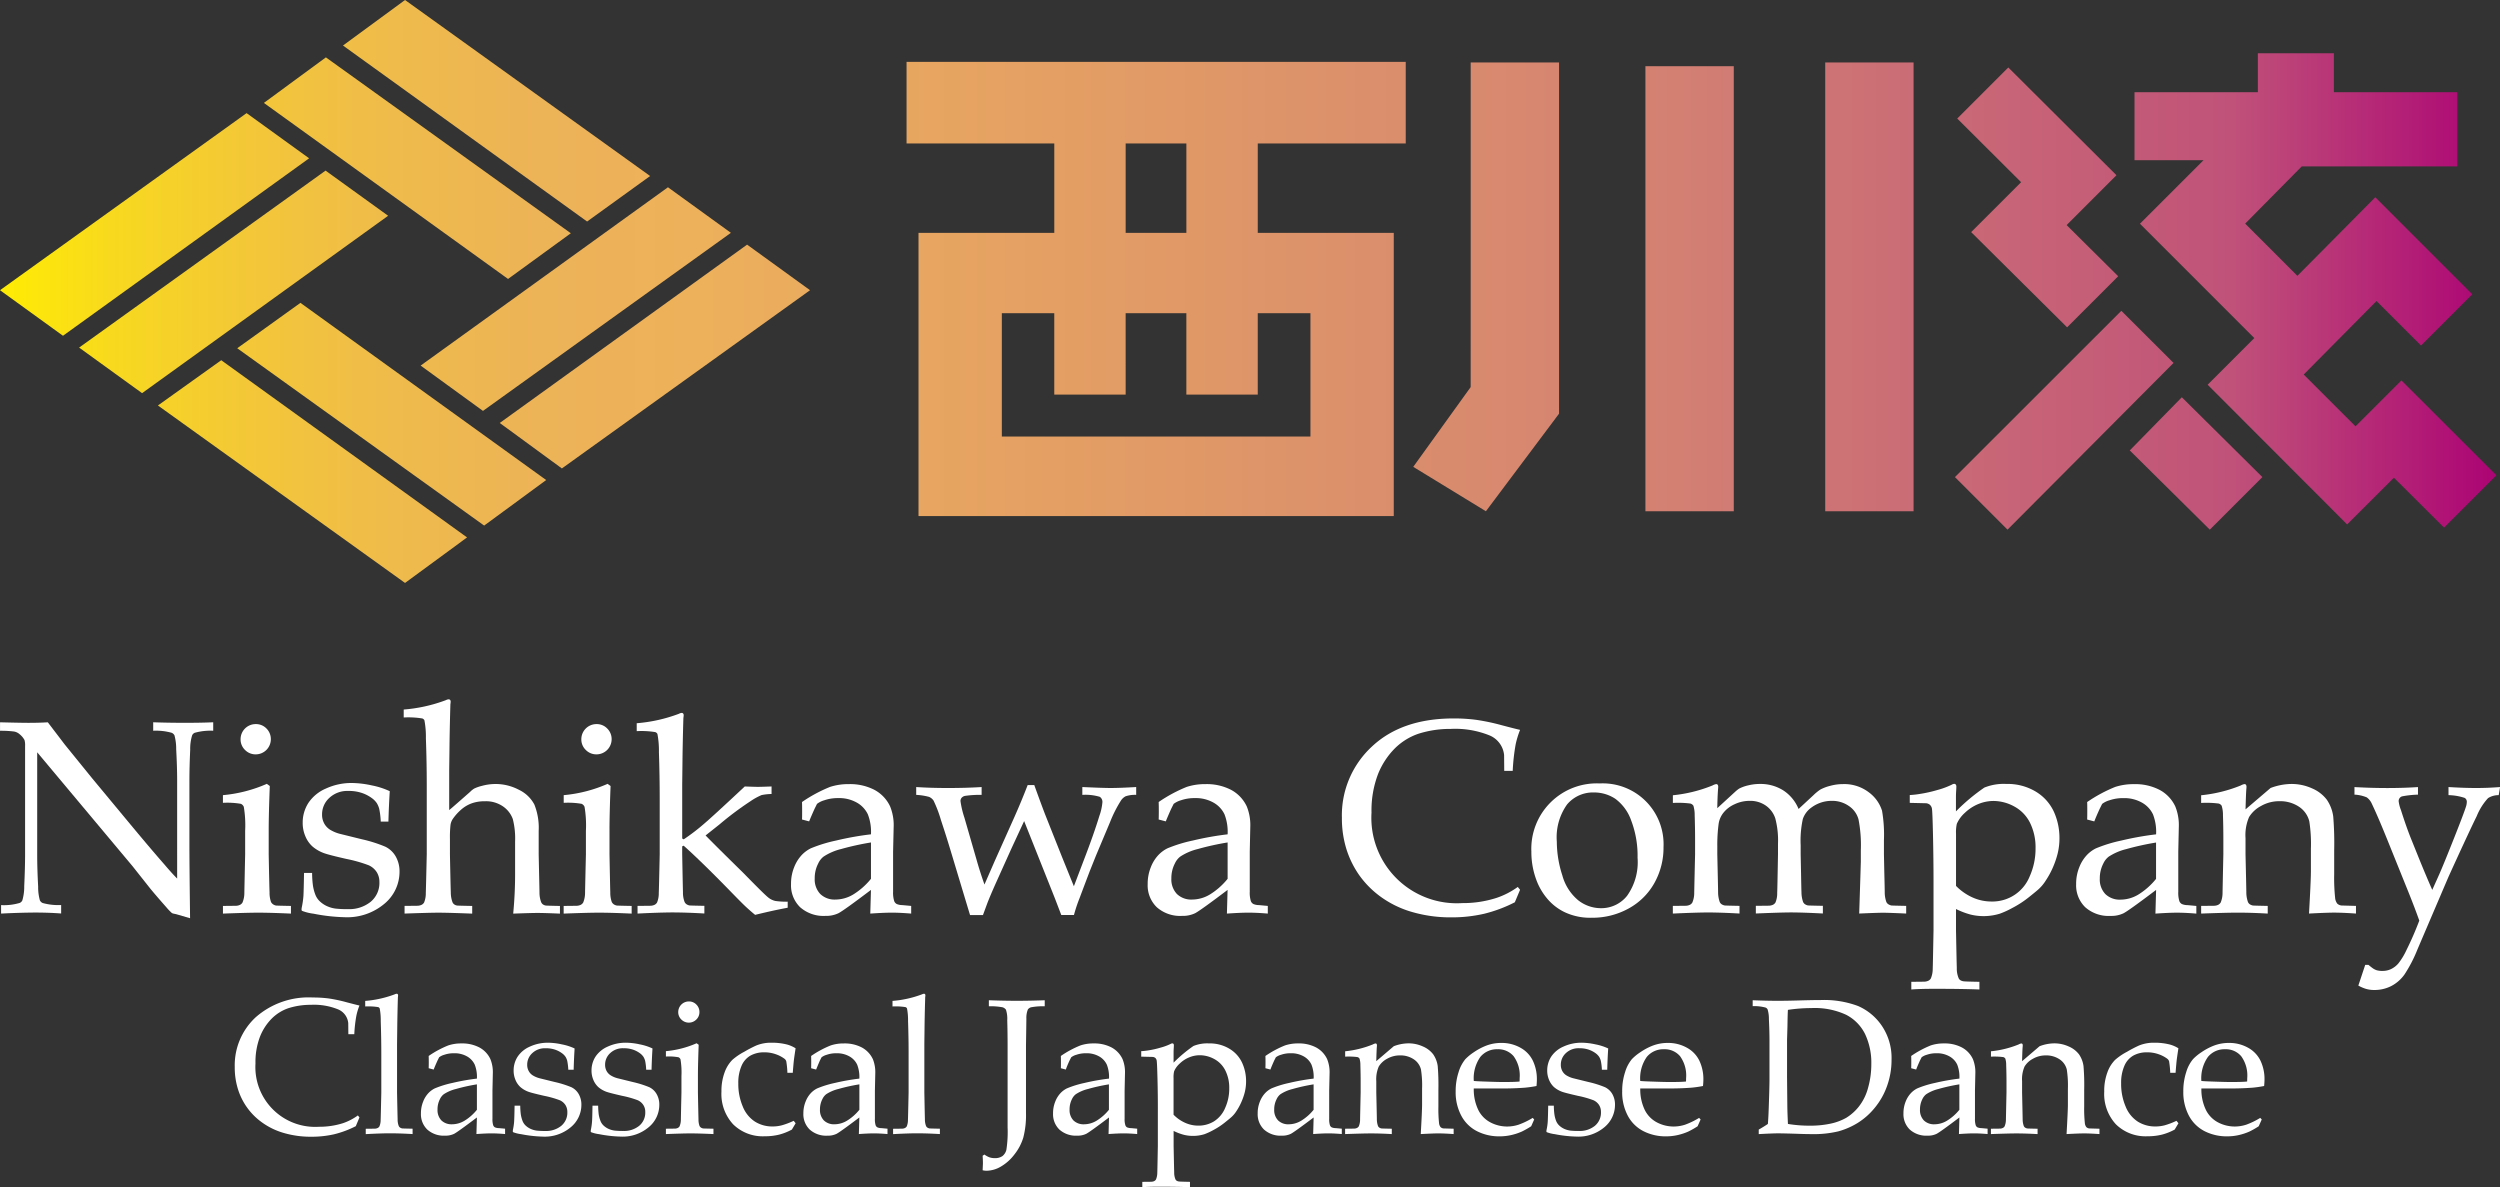 <svg xmlns="http://www.w3.org/2000/svg" xmlns:xlink="http://www.w3.org/1999/xlink" width="290.421" height="137.917" viewBox="0 0 290.421 137.917">
  <rect x="0" y="0" width="290.421" height="137.917" fill="#333333" stroke="none"/>
  <defs>
    <linearGradient id="linear-gradient" y1="0.5" x2="1" y2="0.5" gradientUnits="objectBoundingBox">
      <stop offset="0" stop-color="#fe0"/>
      <stop offset="0.049" stop-color="#f8d91e"/>
      <stop offset="0.104" stop-color="#f3c738"/>
      <stop offset="0.161" stop-color="#efbb4b"/>
      <stop offset="0.218" stop-color="#edb357"/>
      <stop offset="0.28" stop-color="#edb15b"/>
      <stop offset="0.67" stop-color="#d38073"/>
      <stop offset="0.89" stop-color="#c05279"/>
      <stop offset="1" stop-color="#ab0074"/>
    </linearGradient>
  </defs>
  <g id="logo_gradation" transform="translate(-270 -292)">
    <path id="logo_gradation-2" data-name="logo_gradation" d="M316.9,109.858l-6.079,6.079-5.825-5.8-5.433,5.432-16.206-16.23,5.421-5.421L275.494,80.635l7.387-7.382h-8.02v-7.9h14.328v-4.52h8.83v4.52h14.335v8.624H294.288l-6.572,6.646,6.066,6.067,9.051-9.13L314.1,88.832l-5.953,5.953-5.171-5.17-8.459,8.538,6.018,6.018,5.336-5.336ZM274.31,106.97l9.3,9.206,6.106-6.107-9.358-9.275ZM132.212,61.83H190.2v9.484h-17.19v10.38h15.8v32.9H133.6v-32.9h15.773V71.313H132.212Zm25.452,19.863h7.053V71.313h-7.053Zm0,18.791h-8.293V91.031h-6.092V105.36h35.85V91.031h-6.12v9.453h-8.293V91.031h-7.053Zm81.266,13.551h10.264V61.9H238.93Zm-20.887,0h10.264v-51.7H218.043Zm-20.3-14.423-6.67,9.265,8.44,5.159L208.01,102.7V61.9H197.746Zm75.589-8.862L254,110.069l6.107,6.107,19.29-19.37Zm-17.447-9.141L267.031,92.67l5.933-5.934-5.988-5.944L272.763,75,260.2,62.483l-5.933,5.933,7.42,7.395ZM45.244,101.749,73.95,122.365l7.206-5.289L52.6,96.491ZM54.458,95.1l28.683,20.6,7.207-5.289L61.8,89.827Zm59.228-12.036L84.953,103.78l7.219,5.283L121,88.358ZM83.005,102.379l28.8-20.686L104.494,76.4,75.763,97.114Zm19.417-27.287L73.95,54.645l-7.207,5.289L95.1,80.379Zm-9.211,6.65L64.758,61.31,57.552,66.6l28.366,20.45ZM55.545,67.785,26.9,88.358l7.316,5.293L62.809,73.036Zm9.173,6.679L36.09,95.023l7.315,5.293L71.987,79.71Z" transform="translate(243.102 237.355)" fill="url(#linear-gradient)"/>
    <g id="グループ_1611" data-name="グループ 1611" transform="translate(1.21)">
      <path id="パス_865" data-name="パス 865" d="M1130.27,1466.795v-.984a6.4,6.4,0,0,0,2.156-.251.578.578,0,0,0,.313-.3,5.6,5.6,0,0,0,.22-1.642q.094-2.063.1-3.566v-12.742a2.141,2.141,0,0,0-.067-.671,2.184,2.184,0,0,0-.562-.673,1.324,1.324,0,0,0-.648-.319,11.981,11.981,0,0,0-1.634-.088v-.984c1.741.045,2.836.062,3.284.062.761,0,1.515-.017,2.266-.062q1.328,1.736,1.955,2.564l3.235,3.988,4.721,5.69q2.267,2.723,3.643,4.284c.584.689,1.076,1.23,1.471,1.627V1451.3q0-1.529-.111-3.6a5.992,5.992,0,0,0-.2-1.609.656.656,0,0,0-.329-.3,6.8,6.8,0,0,0-2.142-.236v-.984c1.229.045,2.474.062,3.737.062,1.188,0,2.266-.017,3.235-.062v.984a6.8,6.8,0,0,0-2.142.236.566.566,0,0,0-.311.313,5.318,5.318,0,0,0-.22,1.64q-.093,2.066-.093,3.55v7.519q0,2.285.078,8.522l-1.611-.469-.373-.08a.5.5,0,0,1-.173-.093,6.7,6.7,0,0,1-.594-.625c-.865-.979-1.5-1.721-1.906-2.219l-2.019-2.55-11.084-13.242v11.991q0,1.532.111,3.614a5.705,5.705,0,0,0,.2,1.593.65.65,0,0,0,.327.313,6.787,6.787,0,0,0,2.144.233v.984q-1.377-.108-3.033-.109Q1132.395,1466.686,1130.27,1466.795Z" transform="translate(-861.354 -1068.666)" fill="#fff"/>
      <path id="パス_866" data-name="パス 866" d="M1147.273,1444.684a1.686,1.686,0,0,1,1.243.514,1.731,1.731,0,0,1,.506,1.253,1.76,1.76,0,0,1-1.749,1.75,1.711,1.711,0,0,1-1.252-.515,1.687,1.687,0,0,1-.514-1.235,1.754,1.754,0,0,1,1.766-1.767Zm-3.817,9.147v-.893a16.274,16.274,0,0,0,5.1-1.313l.344.251q-.126,3.329-.127,5.1v2.846q.079,4.062.1,4.393a3.229,3.229,0,0,0,.171,1.14.82.82,0,0,0,.206.243.952.952,0,0,0,.374.165c.062.008.64.026,1.735.045v.891q-2.378-.108-3.8-.109-1.249,0-4.1.109v-.891l1.486-.016a1.149,1.149,0,0,0,.506-.117.7.7,0,0,0,.276-.259,2.863,2.863,0,0,0,.218-1.109q0-.2.093-4.486v-2.753a12.939,12.939,0,0,0-.156-2.766.65.65,0,0,0-.336-.354A9.146,9.146,0,0,0,1143.457,1453.831Z" transform="translate(-848.769 -1068.567)" fill="#fff"/>
      <path id="パス_867" data-name="パス 867" d="M1148.445,1458.646h.938a11.588,11.588,0,0,0,.093,1.438,5.008,5.008,0,0,0,.267,1.043,2.113,2.113,0,0,0,.58.859,2.986,2.986,0,0,0,.85.545,3.49,3.49,0,0,0,.94.259,11.929,11.929,0,0,0,1.445.062,3.975,3.975,0,0,0,2.616-.842,2.847,2.847,0,0,0,1.027-2.317,2.106,2.106,0,0,0-.321-1.154,2.163,2.163,0,0,0-.924-.784,16.235,16.235,0,0,0-2.587-.735q-1.987-.452-2.562-.658a4.279,4.279,0,0,1-1.393-.8,3.291,3.291,0,0,1-.819-1.188,3.909,3.909,0,0,1-.306-1.564,4.224,4.224,0,0,1,.648-2.274,4.616,4.616,0,0,1,2.041-1.689,7.084,7.084,0,0,1,3.031-.648,11.24,11.24,0,0,1,2.286.274,9.057,9.057,0,0,1,2.109.677q-.108,1.739-.156,3.536h-.891a9.1,9.1,0,0,0-.181-1.5,2.546,2.546,0,0,0-.274-.642,2.355,2.355,0,0,0-.593-.6,4.246,4.246,0,0,0-1.088-.57,4.685,4.685,0,0,0-1.634-.251,3.037,3.037,0,0,0-2.21.813,2.565,2.565,0,0,0-.837,1.907,2.1,2.1,0,0,0,.243,1.046,1.989,1.989,0,0,0,.648.712,4.2,4.2,0,0,0,1.142.494l2.6.642a16.1,16.1,0,0,1,2.712.86,2.8,2.8,0,0,1,1.2,1.117,3.493,3.493,0,0,1,.453,1.823,4.822,4.822,0,0,1-1.743,3.681,6.716,6.716,0,0,1-4.667,1.572,20.985,20.985,0,0,1-3.581-.409,5.617,5.617,0,0,1-1.327-.327.177.177,0,0,1-.064-.157,1.362,1.362,0,0,1,.031-.265,9.985,9.985,0,0,0,.189-1.313Q1148.41,1460.682,1148.445,1458.646Z" transform="translate(-844.336 -1065.239)" fill="#fff"/>
      <path id="パス_868" data-name="パス 868" d="M1154.349,1468.093v-.891l1.469-.016a1.2,1.2,0,0,0,.523-.116.706.706,0,0,0,.274-.259,2.745,2.745,0,0,0,.2-1.109q.014-.2.111-4.486v-8.085q0-2.609-.1-5.394a10.159,10.159,0,0,0-.171-2.093.428.428,0,0,0-.251-.218,10.017,10.017,0,0,0-2.155-.111v-.924a17.794,17.794,0,0,0,4.906-1.093.848.848,0,0,1,.313-.094.214.214,0,0,1,.171.07.279.279,0,0,1,.064.194,2.041,2.041,0,0,1-.031.313l-.015.518q-.076,2.8-.093,4.768l-.031,2.44v4.562c.146-.111.556-.467,1.233-1.062s1.08-.947,1.206-1.06a2.4,2.4,0,0,1,.469-.377,4.4,4.4,0,0,1,.891-.311,6.035,6.035,0,0,1,1.578-.218,5.791,5.791,0,0,1,2.729.677,3.929,3.929,0,0,1,1.79,1.712,7.263,7.263,0,0,1,.5,3.05v2.753l.046,2.155q.047,2.019.047,2.266a3.129,3.129,0,0,0,.189,1.1.61.61,0,0,0,.188.257.779.779,0,0,0,.374.152c.062.008.6.025,1.626.045v.891q-1.78-.076-2.6-.078-.689,0-2.83.078.219-2.314.22-4.5v-3.877a9.1,9.1,0,0,0-.267-2.612,3.039,3.039,0,0,0-1.086-1.43,3.473,3.473,0,0,0-2.18-.633,4.362,4.362,0,0,0-1.533.249,3.9,3.9,0,0,0-1.235.751,5.781,5.781,0,0,0-.953,1.078,1.676,1.676,0,0,0-.251.681,12.947,12.947,0,0,0-.064,1.6v1.831q.081,4.047.1,4.377a3.288,3.288,0,0,0,.189,1.14.6.6,0,0,0,.187.257.785.785,0,0,0,.375.152c.072.008.652.025,1.735.045v.891q-2.781-.108-3.846-.109Q1157.444,1467.984,1154.349,1468.093Z" transform="translate(-838.561 -1069.965)" fill="#fff"/>
      <path id="パス_869" data-name="パス 869" d="M1167.624,1444.684a1.685,1.685,0,0,1,1.241.514,1.726,1.726,0,0,1,.51,1.253,1.763,1.763,0,0,1-1.751,1.75,1.715,1.715,0,0,1-1.253-.515,1.683,1.683,0,0,1-.516-1.235,1.757,1.757,0,0,1,1.768-1.767Zm-3.817,9.147v-.893a16.26,16.26,0,0,0,5.1-1.313l.344.251q-.126,3.329-.125,5.1v2.846q.076,4.062.093,4.393a3.224,3.224,0,0,0,.173,1.14.811.811,0,0,0,.2.243.981.981,0,0,0,.376.165c.062.008.64.026,1.733.045v.891c-1.582-.072-2.85-.109-3.8-.109q-1.252,0-4.1.109v-.891l1.484-.016a1.184,1.184,0,0,0,.51-.117.721.721,0,0,0,.274-.259,2.893,2.893,0,0,0,.218-1.109q0-.2.1-4.486v-2.753a12.967,12.967,0,0,0-.158-2.766.651.651,0,0,0-.334-.354A9.178,9.178,0,0,0,1163.807,1453.831Z" transform="translate(-829.532 -1068.567)" fill="#fff"/>
      <path id="パス_870" data-name="パス 870" d="M1168.261,1467.319v-.891l1.469-.016a1.2,1.2,0,0,0,.523-.117.706.706,0,0,0,.274-.259,2.743,2.743,0,0,0,.2-1.109q.018-.2.109-4.486v-6.489q0-2.612-.091-5.395a10.428,10.428,0,0,0-.173-2.1.445.445,0,0,0-.249-.218,10.074,10.074,0,0,0-2.158-.111v-.92a17.911,17.911,0,0,0,4.908-1.1.807.807,0,0,1,.313-.1.214.214,0,0,1,.171.07.3.3,0,0,1,.064.2,2.216,2.216,0,0,1-.033.313l-.016.516q-.076,2.8-.093,4.77l-.029,2.438v6.283l.171.1a23.557,23.557,0,0,0,2.391-1.829q1.044-.89,4.706-4.315c.8.031,1.315.045,1.531.045s.735-.014,1.581-.045v.875a6.114,6.114,0,0,0-1.157.124,7.183,7.183,0,0,0-1.3.72,36.709,36.709,0,0,0-3.613,2.706l-1.595,1.265q1.269,1.3,4.377,4.346,2.346,2.4,2.823,2.792a1.992,1.992,0,0,0,.932.477,9.236,9.236,0,0,0,1.407.08v.7c-.771.146-1.424.282-1.953.4s-1.142.262-1.831.43q-.531-.437-1.033-.9t-2.049-2.058q-3.172-3.248-5.219-5.079l-.171.078v.924q.076,4.062.091,4.393a2.97,2.97,0,0,0,.187,1.14.69.69,0,0,0,.189.243.963.963,0,0,0,.375.165c.072.008.65.026,1.735.045v.891q-2.063-.122-3.735-.125Q1170.664,1467.195,1168.261,1467.319Z" transform="translate(-825.409 -1069.191)" fill="#fff"/>
      <path id="パス_871" data-name="パス 871" d="M1184.626,1461.077a4.031,4.031,0,0,1-2.068.6,2.386,2.386,0,0,1-1.784-.65,2.459,2.459,0,0,1-.64-1.807,3.657,3.657,0,0,1,.407-1.733,2.109,2.109,0,0,1,.624-.8,6.569,6.569,0,0,1,2.031-.877,31.55,31.55,0,0,1,3.472-.765v4.223A8.1,8.1,0,0,1,1184.626,1461.077Zm-4.507-9.948.28-.564a2.537,2.537,0,0,1,.852-.422,4.813,4.813,0,0,1,1.618-.251,4.15,4.15,0,0,1,2.173.533,3.069,3.069,0,0,1,1.266,1.36,5.6,5.6,0,0,1,.36,2.315,35.09,35.09,0,0,0-4.042.72,16.807,16.807,0,0,0-2.947.906,3.738,3.738,0,0,0-1.047.772,4.429,4.429,0,0,0-.885,1.418,5.1,5.1,0,0,0-.365,1.967,3.534,3.534,0,0,0,1.054,2.683,4.093,4.093,0,0,0,2.947,1.008,3.264,3.264,0,0,0,1.5-.305q.6-.3,3.784-2.712l-.08,2.751q1.564-.108,2.5-.109c.648,0,1.4.037,2.253.109v-.891l-1.017-.094a1.692,1.692,0,0,1-.656-.125.639.639,0,0,1-.3-.344,3.231,3.231,0,0,1-.129-1.08v-4.657l.066-2.862a5.778,5.778,0,0,0-.409-2.391,4.186,4.186,0,0,0-1.813-1.924,6.138,6.138,0,0,0-3-.671,6.777,6.777,0,0,0-2.173.325,16.905,16.905,0,0,0-3.252,1.753c.011.262.015.609.015,1.048,0,.417,0,.743-.015.984l.829.218C1179.627,1452.245,1179.837,1451.753,1180.119,1451.129Z" transform="translate(-816.699 -1065.178)" fill="#fff"/>
      <path id="パス_872" data-name="パス 872" d="M1192.612,1463.427h-1.5l-.656-2.173-1.455-4.832q-.624-2.093-1.274-4.048a14.376,14.376,0,0,0-.858-2.253,1.218,1.218,0,0,0-.517-.422,6.986,6.986,0,0,0-1.494-.233v-.909q1.719.111,3.691.111,2.095,0,3.908-.111v.909a11.87,11.87,0,0,0-1.891.111.708.708,0,0,0-.43.226.587.587,0,0,0-.134.383,10.679,10.679,0,0,0,.455,1.924l1.453,5.03q.359,1.27.878,2.739l1.187-2.722,2.3-5.141q.814-1.833,1.533-3.693h.765q1.033,2.863,1.408,3.786l1.8,4.532c.617,1.521,1.078,2.669,1.393,3.439l1.171-3.08c.763-1.979,1.356-3.671,1.782-5.065a6.318,6.318,0,0,0,.362-1.611.7.7,0,0,0-.307-.634,5.853,5.853,0,0,0-2.025-.226v-.909q2.378.111,3.286.111,1.094,0,2.97-.111v.909a3.426,3.426,0,0,0-1.222.163,1.427,1.427,0,0,0-.544.492,14.674,14.674,0,0,0-1.266,2.5l-1.642,3.908-.7,1.749q-.2.517-1.2,3.175a17.684,17.684,0,0,0-.656,1.971h-1.471l-.749-1.955-3.566-8.958-1.5,3.239-1.766,3.922q-.61,1.363-.986,2.315Z" transform="translate(-809.634 -1065.126)" fill="#fff"/>
      <path id="パス_873" data-name="パス 873" d="M1201.415,1451.129l.282-.564a2.56,2.56,0,0,1,.852-.422,4.817,4.817,0,0,1,1.619-.251,4.157,4.157,0,0,1,2.173.533,3.05,3.05,0,0,1,1.266,1.36,5.636,5.636,0,0,1,.36,2.315,35.07,35.07,0,0,0-4.04.72,16.792,16.792,0,0,0-2.949.906,3.773,3.773,0,0,0-1.047.772,4.36,4.36,0,0,0-.883,1.418,5.1,5.1,0,0,0-.368,1.967,3.528,3.528,0,0,0,1.056,2.683,4.085,4.085,0,0,0,2.946,1.008,3.272,3.272,0,0,0,1.5-.305q.593-.3,3.781-2.712l-.078,2.751c1.041-.072,1.875-.109,2.5-.109.646,0,1.4.037,2.25.109v-.891l-1.013-.094a1.7,1.7,0,0,1-.658-.125.647.647,0,0,1-.3-.344,3.3,3.3,0,0,1-.126-1.08v-4.657l.062-2.862a5.784,5.784,0,0,0-.406-2.391,4.2,4.2,0,0,0-1.813-1.924,6.138,6.138,0,0,0-3-.671,6.777,6.777,0,0,0-2.173.325,16.854,16.854,0,0,0-3.251,1.753c.01.262.016.609.016,1.048,0,.417-.006.743-.016.984l.827.218C1200.925,1452.245,1201.133,1451.753,1201.415,1451.129Zm4.511,9.948a4.034,4.034,0,0,1-2.072.6,2.389,2.389,0,0,1-1.782-.65,2.459,2.459,0,0,1-.64-1.807,3.678,3.678,0,0,1,.407-1.733,2.127,2.127,0,0,1,.625-.8,6.555,6.555,0,0,1,2.033-.877,31.414,31.414,0,0,1,3.47-.765v4.223A8.123,8.123,0,0,1,1205.926,1461.077Z" transform="translate(-796.566 -1065.178)" fill="#fff"/>
      <path id="パス_874" data-name="パス 874" d="M1230.711,1463.919l.266.329-.609,1.453a16.362,16.362,0,0,1-3.579,1.338,16.67,16.67,0,0,1-3.815.414,15.934,15.934,0,0,1-4.5-.611,11.69,11.69,0,0,1-3.634-1.743,10.915,10.915,0,0,1-2.543-2.541,11.06,11.06,0,0,1-1.5-3.056,12.069,12.069,0,0,1-.518-3.62,10.871,10.871,0,0,1,3.478-8.262q3.481-3.277,9.5-3.274a19.477,19.477,0,0,1,2.634.163,24.547,24.547,0,0,1,2.957.624c1.161.307,1.873.486,2.132.539a10.254,10.254,0,0,0-.516,1.688,23.626,23.626,0,0,0-.342,3.079h-.985l-.015-1.844a2.761,2.761,0,0,0-1.7-2.282,10.633,10.633,0,0,0-4.509-.751,12.074,12.074,0,0,0-3.77.57,7.227,7.227,0,0,0-2.727,1.706,8.955,8.955,0,0,0-1.932,2.953,11.9,11.9,0,0,0-.765,4.5,9.928,9.928,0,0,0,10.538,10.506,12.667,12.667,0,0,0,3.97-.6A9.114,9.114,0,0,0,1230.711,1463.919Z" transform="translate(-785.603 -1068.885)" fill="#fff"/>
      <path id="パス_875" data-name="パス 875" d="M1225.743,1450.665a3.926,3.926,0,0,1,3.12-1.389,4.443,4.443,0,0,1,2.486.739,5.318,5.318,0,0,1,1.85,2.55,11.44,11.44,0,0,1,.729,4.291,6.734,6.734,0,0,1-1.218,4.426,3.825,3.825,0,0,1-3.034,1.438,4.28,4.28,0,0,1-2.636-.914,5.7,5.7,0,0,1-1.852-2.9,12.742,12.742,0,0,1-.64-3.912A6.56,6.56,0,0,1,1225.743,1450.665Zm-3.43,9.134a7.309,7.309,0,0,0,1.187,1.889,6.07,6.07,0,0,0,2.041,1.533,6.98,6.98,0,0,0,3.072.609,8.682,8.682,0,0,0,4.268-1.07,7.576,7.576,0,0,0,3-2.961,8.376,8.376,0,0,0,1.062-4.177,7.068,7.068,0,0,0-7.408-7.394,7.6,7.6,0,0,0-7.943,7.927A9.264,9.264,0,0,0,1222.314,1459.8Z" transform="translate(-774.905 -1065.217)" fill="#fff"/>
      <path id="パス_876" data-name="パス 876" d="M1230.041,1463.314v-.891l1.486-.016a1.155,1.155,0,0,0,.506-.116.709.709,0,0,0,.274-.259,2.828,2.828,0,0,0,.218-1.109q0-.2.1-4.486v-1.862q0-1.252-.047-2.688a3.681,3.681,0,0,0-.148-1.1.629.629,0,0,0-.352-.255,11.269,11.269,0,0,0-2.033-.07v-.893a16.514,16.514,0,0,0,4.61-1.14,1.244,1.244,0,0,1,.424-.155.207.207,0,0,1,.171.076.383.383,0,0,1,.062.235,2.5,2.5,0,0,1-.016.251c-.041.5-.074,1.245-.093,2.235l2.048-1.878a3.937,3.937,0,0,1,.484-.391,4.366,4.366,0,0,1,1.031-.374,5.661,5.661,0,0,1,1.406-.171,4.922,4.922,0,0,1,2.675.733,4.667,4.667,0,0,1,1.8,2.173l1.722-1.595a5.559,5.559,0,0,1,.8-.656,4.915,4.915,0,0,1,1.154-.438,5.637,5.637,0,0,1,1.486-.2,4.694,4.694,0,0,1,2.986.943,4.232,4.232,0,0,1,1.549,2.15,16.508,16.508,0,0,1,.22,3.439v1.628l.045,2.171c.033,1.261.047,2,.047,2.222a3.4,3.4,0,0,0,.189,1.14.634.634,0,0,0,.2.243,1.069,1.069,0,0,0,.383.165c.062.008.634.025,1.72.045v.891c-1.315-.06-2.212-.093-2.69-.093-.458,0-1.381.033-2.767.093l.138-4.315.051-1.689v-1.342a15.7,15.7,0,0,0-.269-3.589,2.726,2.726,0,0,0-1.117-1.556,3.367,3.367,0,0,0-1.978-.6,3.919,3.919,0,0,0-2.344.753,2.711,2.711,0,0,0-1.031,1.358,11.849,11.849,0,0,0-.251,3.05v1.048l.045,2.171q.032,1.891.049,2.222a3.461,3.461,0,0,0,.187,1.14.68.68,0,0,0,.187.243.99.99,0,0,0,.378.165c.072.008.65.025,1.735.045v.891q-2.3-.122-3.688-.125-1.129,0-4.1.125v-.891l1.484-.016a1.2,1.2,0,0,0,.523-.116.707.707,0,0,0,.274-.259,2.71,2.71,0,0,0,.2-1.109q.018-.2.093-4.486v-1.222a10.005,10.005,0,0,0-.313-2.947,2.91,2.91,0,0,0-1.094-1.484,3.157,3.157,0,0,0-1.875-.556,4.059,4.059,0,0,0-1.774.4,3.433,3.433,0,0,0-1.29.992,2.683,2.683,0,0,0-.549,1.266,18.6,18.6,0,0,0-.156,2.6v.955q.093,4.062.093,4.393a3.4,3.4,0,0,0,.189,1.14.625.625,0,0,0,.189.243.97.97,0,0,0,.389.165c.062.008.636.025,1.72.045v.891q-2.159-.122-3.673-.125Q1232.758,1463.189,1230.041,1463.314Z" transform="translate(-766.92 -1065.186)" fill="#fff"/>
      <path id="パス_877" data-name="パス 877" d="M1249.651,1452.9a3.72,3.72,0,0,1,.938-1.284,5.024,5.024,0,0,1,1.572-1.023,4.66,4.66,0,0,1,1.759-.352,5.052,5.052,0,0,1,2.393.634,4.346,4.346,0,0,1,1.836,1.891,6.4,6.4,0,0,1,.648,2.965,7.815,7.815,0,0,1-.679,3.266,4.657,4.657,0,0,1-4.433,2.924,5.325,5.325,0,0,1-2.235-.484,6.3,6.3,0,0,1-1.891-1.329v-6.066A4.518,4.518,0,0,1,1249.651,1452.9Zm-3.128-2.212a.768.768,0,0,1,.228.389q.07.259.132,3.1t.062,5.55v5.55c-.052,2.846-.084,4.334-.093,4.472a2.863,2.863,0,0,1-.218,1.109.7.7,0,0,1-.275.259,1.2,1.2,0,0,1-.507.117l-1.487.016v.891c.636-.051,1.547-.078,2.737-.078q3.221,0,5.174.078v-.891c-1.146-.02-1.768-.041-1.86-.062a.9.9,0,0,1-.385-.148.587.587,0,0,1-.192-.274,2.834,2.834,0,0,1-.189-1.125q-.018-.411-.093-4.363v-2.484a9.175,9.175,0,0,0,1.679.64,6.409,6.409,0,0,0,3.416-.1,10.123,10.123,0,0,0,1.447-.663,11.66,11.66,0,0,0,1.953-1.274q.916-.732,1.134-.94a4.78,4.78,0,0,0,.8-.976,9.666,9.666,0,0,0,.784-1.422,10.276,10.276,0,0,0,.58-1.65,7.467,7.467,0,0,0,.225-1.862,7.367,7.367,0,0,0-.648-3.056,5.34,5.34,0,0,0-2.087-2.327,6.322,6.322,0,0,0-3.424-.9,6,6,0,0,0-2.566.422,22.565,22.565,0,0,0-3.3,2.765V1449.8c0-.251.01-.527.031-.829.01-.2.016-.323.016-.375a.384.384,0,0,0-.072-.267.229.229,0,0,0-.179-.078.655.655,0,0,0-.282.1,9.426,9.426,0,0,1-1.671.617,15.282,15.282,0,0,1-2.017.453,10.344,10.344,0,0,1-1.191.132v.909l1.926.045A.854.854,0,0,1,1246.523,1450.683Z" transform="translate(-753.541 -1065.194)" fill="#fff"/>
      <path id="パス_878" data-name="パス 878" d="M1256.235,1452.6l-.829-.218c.01-.241.014-.568.014-.984,0-.439,0-.786-.014-1.048a16.915,16.915,0,0,1,3.251-1.753,6.773,6.773,0,0,1,2.175-.325,6.124,6.124,0,0,1,3,.671,4.19,4.19,0,0,1,1.815,1.924,5.808,5.808,0,0,1,.406,2.391l-.062,2.862v4.657a3.313,3.313,0,0,0,.124,1.08.655.655,0,0,0,.3.344,1.705,1.705,0,0,0,.658.125l1.017.094v.891c-.856-.072-1.6-.109-2.253-.109q-.936,0-2.5.109l.078-2.751q-3.186,2.407-3.784,2.712a3.248,3.248,0,0,1-1.5.305,4.091,4.091,0,0,1-2.949-1.008,3.543,3.543,0,0,1-1.056-2.683,5.1,5.1,0,0,1,.368-1.967,4.393,4.393,0,0,1,.885-1.418,3.712,3.712,0,0,1,1.047-.772,16.756,16.756,0,0,1,2.947-.906,35.092,35.092,0,0,1,4.041-.72,5.615,5.615,0,0,0-.358-2.315,3.073,3.073,0,0,0-1.266-1.36,4.162,4.162,0,0,0-2.175-.533,4.8,4.8,0,0,0-1.617.251,2.537,2.537,0,0,0-.852.422l-.282.564C1256.58,1451.753,1256.37,1452.245,1256.235,1452.6Zm7.174,6.678v-4.223a31.616,31.616,0,0,0-3.47.765,6.6,6.6,0,0,0-2.033.877,2.147,2.147,0,0,0-.625.8,3.681,3.681,0,0,0-.406,1.733,2.451,2.451,0,0,0,.642,1.807,2.387,2.387,0,0,0,1.782.65,4.039,4.039,0,0,0,2.072-.6A8.156,8.156,0,0,0,1263.41,1459.275Z" transform="translate(-744.154 -1065.178)" fill="#fff"/>
      <path id="パス_879" data-name="パス 879" d="M1261.59,1463.314v-.891l1.484-.016a1.15,1.15,0,0,0,.508-.116.715.715,0,0,0,.276-.259,2.894,2.894,0,0,0,.218-1.109q0-.2.093-4.486v-1.862q0-1.252-.045-2.688a3.491,3.491,0,0,0-.152-1.1.608.608,0,0,0-.35-.255,11.256,11.256,0,0,0-2.033-.07v-.893a16.551,16.551,0,0,0,4.612-1.14,1.21,1.21,0,0,1,.422-.155.2.2,0,0,1,.171.076.382.382,0,0,1,.062.235,2.049,2.049,0,0,1-.015.251q-.047.563-.094,2.373l2.909-2.484a7.041,7.041,0,0,1,2.422-.467,5.756,5.756,0,0,1,2.4.514,4.229,4.229,0,0,1,1.7,1.3,4.51,4.51,0,0,1,.757,1.97,38.782,38.782,0,0,1,.11,3.926v2.766a22.346,22.346,0,0,0,.109,2.764,1.3,1.3,0,0,0,.241.651.815.815,0,0,0,.508.228l1.673.045v.891q-1.532-.108-2.548-.109-.876,0-2.908.109.219-3.857.22-4.877v-2.624a17.179,17.179,0,0,0-.187-3.223,2.855,2.855,0,0,0-1.2-1.688,3.917,3.917,0,0,0-2.266-.64,4.227,4.227,0,0,0-2.142.555,3.608,3.608,0,0,0-1.385,1.28,5.258,5.258,0,0,0-.415,2.447v1.895q.094,4.062.094,4.393a3.391,3.391,0,0,0,.188,1.14.644.644,0,0,0,.187.243,1.008,1.008,0,0,0,.393.165c.062.008.634.025,1.717.045v.891q-1.905-.108-3.453-.109Q1264.56,1463.205,1261.59,1463.314Z" transform="translate(-737.096 -1065.186)" fill="#fff"/>
      <path id="パス_880" data-name="パス 880" d="M1271.2,1471.506l.8-2.408h.375c.2.167.367.3.509.4a1.723,1.723,0,0,0,.451.226,2.441,2.441,0,0,0,.71.078,2.259,2.259,0,0,0,.947-.21,2.616,2.616,0,0,0,.86-.663,7.787,7.787,0,0,0,.947-1.566q.829-1.672,1.483-3.406-.5-1.41-1.2-3.159l-2.486-6.161q-1.109-2.749-1.813-4.221a1.832,1.832,0,0,0-.6-.772,4.259,4.259,0,0,0-1.432-.321v-.877q1.938.111,3.83.111,1.847,0,3.548-.111v.877a11.476,11.476,0,0,0-1.844.2.566.566,0,0,0-.4.564,4.115,4.115,0,0,0,.266,1.029q.61,1.926,1.154,3.286l.984,2.439q.892,2.189,1.5,3.548l.827-1.844q.484-1.094,1.7-4.159t1.424-3.784a1.963,1.963,0,0,0,.062-.438.52.52,0,0,0-.243-.459,6.37,6.37,0,0,0-1.885-.323v-.94q1.815.111,3.208.111t2.782-.111l-.156.94a2.294,2.294,0,0,0-1.235.343,6.921,6.921,0,0,0-1.321,2.1q-.884,1.789-3.278,7.044l-3.609,8.443a16.064,16.064,0,0,1-1.515,2.92,4.348,4.348,0,0,1-1.533,1.331,4.27,4.27,0,0,1-1.955.455,3.458,3.458,0,0,1-.932-.118A4.529,4.529,0,0,1,1271.2,1471.506Z" transform="translate(-728.446 -1065.012)" fill="#fff"/>
      <path id="パス_881" data-name="パス 881" d="M1158.466,1474.711l.185.232-.426,1.016a11.558,11.558,0,0,1-2.505.938,11.739,11.739,0,0,1-2.671.288,11.1,11.1,0,0,1-3.151-.426,8.154,8.154,0,0,1-2.545-1.22,7.457,7.457,0,0,1-2.828-3.918,8.438,8.438,0,0,1-.362-2.535,7.6,7.6,0,0,1,2.436-5.781,9.293,9.293,0,0,1,6.647-2.294,13.942,13.942,0,0,1,1.844.113,17.426,17.426,0,0,1,2.068.44c.815.216,1.313.341,1.494.378a6.853,6.853,0,0,0-.36,1.182,15.972,15.972,0,0,0-.241,2.154h-.691l-.012-1.29a1.926,1.926,0,0,0-1.184-1.6,7.446,7.446,0,0,0-3.159-.527,8.482,8.482,0,0,0-2.636.4,5.041,5.041,0,0,0-1.91,1.2,6.223,6.223,0,0,0-1.35,2.066,8.241,8.241,0,0,0-.537,3.148,6.946,6.946,0,0,0,7.375,7.353,9.036,9.036,0,0,0,2.78-.414A6.46,6.46,0,0,0,1158.466,1474.711Z" transform="translate(-848.103 -1053.133)" fill="#fff"/>
      <path id="パス_882" data-name="パス 882" d="M1154.843,1477q1.126,0,2.614.088v-.622c-.757-.016-1.163-.025-1.214-.033a.731.731,0,0,1-.265-.115.5.5,0,0,1-.13-.171,2.037,2.037,0,0,1-.128-.8q-.012-.231-.068-3.076V1466.6l.021-1.706q.012-1.38.066-3.34l.012-.36a1.77,1.77,0,0,0,.021-.218.194.194,0,0,0-.045-.138.148.148,0,0,0-.119-.049.6.6,0,0,0-.22.064,12.359,12.359,0,0,1-3.435.766v.646a7.337,7.337,0,0,1,1.509.076.312.312,0,0,1,.175.154,7.242,7.242,0,0,1,.12,1.467q.065,1.95.066,3.774v4.543c-.043,2-.07,3.048-.076,3.144a1.931,1.931,0,0,1-.144.776.512.512,0,0,1-.191.179.828.828,0,0,1-.366.084l-1.031.012v.622C1153.187,1477.032,1154.127,1477,1154.843,1477Z" transform="translate(-840.737 -1053.346)" fill="#fff"/>
      <path id="パス_883" data-name="パス 883" d="M1160.356,1472.723a2.835,2.835,0,0,1-1.451.422,1.682,1.682,0,0,1-1.249-.453,1.729,1.729,0,0,1-.447-1.266,2.584,2.584,0,0,1,.284-1.214,1.525,1.525,0,0,1,.44-.558,4.54,4.54,0,0,1,1.42-.611,21.094,21.094,0,0,1,2.43-.537v2.955A5.66,5.66,0,0,1,1160.356,1472.723Zm-3.157-6.966.194-.393a1.719,1.719,0,0,1,.6-.294,3.3,3.3,0,0,1,1.132-.177,2.92,2.92,0,0,1,1.523.372,2.149,2.149,0,0,1,.885.955,3.908,3.908,0,0,1,.251,1.617,25.146,25.146,0,0,0-2.829.5,11.615,11.615,0,0,0-2.062.636,2.625,2.625,0,0,0-.735.541,3.028,3.028,0,0,0-.617.992,3.583,3.583,0,0,0-.259,1.377,2.471,2.471,0,0,0,.739,1.875,2.865,2.865,0,0,0,2.064.708,2.27,2.27,0,0,0,1.05-.214q.415-.213,2.648-1.9l-.055,1.926c.73-.051,1.313-.078,1.751-.078s.979.027,1.578.078v-.622l-.714-.066a1.183,1.183,0,0,1-.459-.088.451.451,0,0,1-.206-.241,2.267,2.267,0,0,1-.088-.755v-3.262l.043-2a4.032,4.032,0,0,0-.284-1.673,2.948,2.948,0,0,0-1.27-1.348,4.284,4.284,0,0,0-2.1-.471,4.7,4.7,0,0,0-1.521.23,11.533,11.533,0,0,0-2.278,1.226c.008.185.012.428.012.735q0,.435-.012.689l.582.154C1156.854,1466.537,1157,1466.2,1157.2,1465.757Z" transform="translate(-837.592 -1050.538)" fill="#fff"/>
      <path id="パス_884" data-name="パス 884" d="M1160.919,1472.894a6.493,6.493,0,0,1-.134.916,1.242,1.242,0,0,0-.018.187.127.127,0,0,0,.043.111,3.942,3.942,0,0,0,.93.229,14.807,14.807,0,0,0,2.508.282,4.683,4.683,0,0,0,3.264-1.1,3.369,3.369,0,0,0,1.222-2.576,2.442,2.442,0,0,0-.319-1.276,1.961,1.961,0,0,0-.836-.782,11.638,11.638,0,0,0-1.9-.6l-1.817-.448a2.96,2.96,0,0,1-.8-.346,1.38,1.38,0,0,1-.453-.5,1.456,1.456,0,0,1-.169-.729,1.79,1.79,0,0,1,.585-1.336,2.124,2.124,0,0,1,1.549-.57,3.255,3.255,0,0,1,1.142.175,2.945,2.945,0,0,1,.761.4,1.69,1.69,0,0,1,.418.422,1.794,1.794,0,0,1,.191.448,6.835,6.835,0,0,1,.127,1.051h.623c.021-.836.06-1.663.109-2.472a6.222,6.222,0,0,0-1.476-.475,7.834,7.834,0,0,0-1.6-.193,4.979,4.979,0,0,0-2.124.453,3.253,3.253,0,0,0-1.428,1.183,2.945,2.945,0,0,0-.455,1.591,2.776,2.776,0,0,0,.214,1.095,2.333,2.333,0,0,0,.576.833,3,3,0,0,0,.975.558q.4.14,1.794.459a11.352,11.352,0,0,1,1.811.513,1.514,1.514,0,0,1,.646.549,1.478,1.478,0,0,1,.224.809,1.99,1.99,0,0,1-.716,1.62,2.783,2.783,0,0,1-1.834.59,8.608,8.608,0,0,1-1.012-.043,2.508,2.508,0,0,1-.657-.181,2.172,2.172,0,0,1-.6-.383,1.492,1.492,0,0,1-.4-.6,3.809,3.809,0,0,1-.187-.729,8.708,8.708,0,0,1-.066-1.006h-.656C1160.958,1471.97,1160.939,1472.592,1160.919,1472.894Z" transform="translate(-832.405 -1050.581)" fill="#fff"/>
      <path id="パス_885" data-name="パス 885" d="M1165.626,1471.021h.658a8.782,8.782,0,0,0,.064,1.006,3.516,3.516,0,0,0,.189.729,1.47,1.47,0,0,0,.4.6,2.116,2.116,0,0,0,.6.383,2.506,2.506,0,0,0,.657.181,8.586,8.586,0,0,0,1.012.043,2.787,2.787,0,0,0,1.834-.59,1.984,1.984,0,0,0,.716-1.62,1.446,1.446,0,0,0-.226-.809,1.509,1.509,0,0,0-.644-.549,11.415,11.415,0,0,0-1.811-.513c-.928-.212-1.525-.366-1.8-.459a3,3,0,0,1-.974-.558,2.353,2.353,0,0,1-.574-.833,2.776,2.776,0,0,1-.214-1.095,2.961,2.961,0,0,1,.453-1.591,3.258,3.258,0,0,1,1.43-1.183,4.984,4.984,0,0,1,2.123-.453,7.834,7.834,0,0,1,1.6.193,6.225,6.225,0,0,1,1.477.475c-.051.809-.09,1.636-.109,2.472h-.624a6.487,6.487,0,0,0-.125-1.051,1.863,1.863,0,0,0-.193-.448,1.711,1.711,0,0,0-.416-.422,3.008,3.008,0,0,0-.76-.4,3.253,3.253,0,0,0-1.144-.175,2.132,2.132,0,0,0-1.548.57,1.8,1.8,0,0,0-.586,1.336,1.5,1.5,0,0,0,.169.729,1.375,1.375,0,0,0,.457.5,2.866,2.866,0,0,0,.8.346l1.815.448a11.657,11.657,0,0,1,1.9.6,1.959,1.959,0,0,1,.837.782,2.44,2.44,0,0,1,.319,1.276,3.362,3.362,0,0,1-1.222,2.576,4.684,4.684,0,0,1-3.266,1.1,14.8,14.8,0,0,1-2.507-.282,4.018,4.018,0,0,1-.93-.229.133.133,0,0,1-.043-.111,1.093,1.093,0,0,1,.021-.187,6.79,6.79,0,0,0,.13-.916C1165.595,1472.592,1165.612,1471.97,1165.626,1471.021Z" transform="translate(-828.007 -1050.581)" fill="#fff"/>
      <path id="パス_886" data-name="パス 886" d="M1172.577,1461.246a1.175,1.175,0,0,1,.872.362,1.2,1.2,0,0,1,.356.875,1.174,1.174,0,0,1-.36.864,1.229,1.229,0,0,1-1.741,0,1.176,1.176,0,0,1-.362-.864,1.235,1.235,0,0,1,1.235-1.237Zm-2.667,6.4v-.625a11.39,11.39,0,0,0,3.566-.918l.241.175c-.056,1.554-.087,2.743-.087,3.568v1.99q.055,2.845.066,3.076a2.2,2.2,0,0,0,.121.8.566.566,0,0,0,.14.171.7.7,0,0,0,.264.115c.043.008.447.018,1.214.033v.622q-1.663-.076-2.659-.078c-.582,0-1.539.027-2.866.078v-.622l1.037-.012a.811.811,0,0,0,.358-.084.546.546,0,0,0,.191-.179,2.008,2.008,0,0,0,.154-.776c0-.1.019-1.144.066-3.144v-1.924a9.093,9.093,0,0,0-.111-1.937.436.436,0,0,0-.235-.245A6.185,6.185,0,0,0,1169.91,1467.648Z" transform="translate(-823.763 -1052.91)" fill="#fff"/>
      <path id="パス_887" data-name="パス 887" d="M1181.619,1472.783l.227.284-.435.733a6.533,6.533,0,0,1-1.494.592,6.836,6.836,0,0,1-1.669.187,4.894,4.894,0,0,1-3.659-1.385,5.178,5.178,0,0,1-1.362-3.8,6.182,6.182,0,0,1,.364-2.228,3.98,3.98,0,0,1,.9-1.461,7.035,7.035,0,0,1,1.373-.936,15.128,15.128,0,0,1,1.418-.74,4.558,4.558,0,0,1,1.784-.317,7.093,7.093,0,0,1,1.774.207,3.764,3.764,0,0,1,1,.439q-.128.843-.185,1.274c-.035.29-.085.811-.142,1.572h-.625a10.4,10.4,0,0,0-.13-1.327.588.588,0,0,0-.2-.294,3.737,3.737,0,0,0-1.013-.531,3.916,3.916,0,0,0-1.352-.224,3.21,3.21,0,0,0-1.591.377,2.49,2.49,0,0,0-1.045,1.2,4.908,4.908,0,0,0-.372,2.035,6.664,6.664,0,0,0,.523,2.693,3.721,3.721,0,0,0,1.428,1.756,3.786,3.786,0,0,0,2.021.552,4.245,4.245,0,0,0,1.087-.136A8.582,8.582,0,0,0,1181.619,1472.783Z" transform="translate(-820.627 -1050.581)" fill="#fff"/>
      <path id="パス_888" data-name="パス 888" d="M1179.6,1466.787l-.58-.154c.006-.169.011-.4.011-.689,0-.307-.006-.55-.011-.735a11.464,11.464,0,0,1,2.276-1.226,4.7,4.7,0,0,1,1.521-.23,4.29,4.29,0,0,1,2.1.471,2.975,2.975,0,0,1,1.272,1.348,4.069,4.069,0,0,1,.282,1.673l-.043,2v3.262a2.345,2.345,0,0,0,.085.755.467.467,0,0,0,.21.241,1.162,1.162,0,0,0,.457.088l.712.066v.622c-.6-.051-1.124-.078-1.576-.078s-1.021.027-1.751.078l.057-1.926q-2.235,1.686-2.65,1.9a2.267,2.267,0,0,1-1.052.214,2.854,2.854,0,0,1-2.062-.708,2.471,2.471,0,0,1-.739-1.875,3.574,3.574,0,0,1,.259-1.377,3.056,3.056,0,0,1,.616-.992,2.616,2.616,0,0,1,.734-.541,11.694,11.694,0,0,1,2.064-.636,25,25,0,0,1,2.83-.5,3.936,3.936,0,0,0-.253-1.617,2.14,2.14,0,0,0-.887-.955,2.912,2.912,0,0,0-1.521-.372,3.3,3.3,0,0,0-1.132.177,1.732,1.732,0,0,0-.6.294l-.2.393C1179.838,1466.2,1179.7,1466.537,1179.6,1466.787Zm5.025,4.673v-2.955a21.043,21.043,0,0,0-2.432.537,4.613,4.613,0,0,0-1.424.611,1.539,1.539,0,0,0-.436.558,2.588,2.588,0,0,0-.286,1.214,1.723,1.723,0,0,0,.449,1.266,1.681,1.681,0,0,0,1.247.453,2.824,2.824,0,0,0,1.451-.422A5.639,5.639,0,0,0,1184.623,1471.46Z" transform="translate(-816.002 -1050.538)" fill="#fff"/>
      <path id="パス_889" data-name="パス 889" d="M1186.332,1477q1.126,0,2.614.088v-.622c-.759-.016-1.163-.025-1.216-.033a.691.691,0,0,1-.261-.115.449.449,0,0,1-.133-.171,2.083,2.083,0,0,1-.13-.8q-.012-.231-.066-3.076V1466.6l.021-1.706q.012-1.38.068-3.34l.008-.36a1.482,1.482,0,0,0,.023-.218.213.213,0,0,0-.043-.138.154.154,0,0,0-.12-.049.589.589,0,0,0-.22.064,12.374,12.374,0,0,1-3.436.766v.646a7.374,7.374,0,0,1,1.51.076.317.317,0,0,1,.175.154,7.263,7.263,0,0,1,.121,1.467q.067,1.95.064,3.774v4.543q-.065,3-.076,3.144a1.947,1.947,0,0,1-.14.776.559.559,0,0,1-.194.179.812.812,0,0,1-.364.084l-1.029.012v.622Q1185.26,1477,1186.332,1477Z" transform="translate(-810.97 -1053.346)" fill="#fff"/>
      <path id="パス_890" data-name="パス 890" d="M1188.824,1480.926l.033-.753v-.155c0-.169-.012-.426-.033-.776l.208-.142a2.377,2.377,0,0,0,.585.323,1.8,1.8,0,0,0,.6.094,1.5,1.5,0,0,0,.908-.238,1.338,1.338,0,0,0,.459-.733,13.733,13.733,0,0,0,.14-2.62v-9.508c0-.994-.012-1.963-.041-2.912a3.346,3.346,0,0,0-.15-1.231.754.754,0,0,0-.408-.284,7.747,7.747,0,0,0-1.578-.115v-.7c1.154.043,2.235.064,3.239.064q1.6,0,3.251-.064v.7a7.674,7.674,0,0,0-1.573.115.67.67,0,0,0-.385.257,2.569,2.569,0,0,0-.173,1.062q0,.219-.045,3.109v7.855a10.414,10.414,0,0,1-.307,2.836,5.911,5.911,0,0,1-1.033,1.975,5.342,5.342,0,0,1-1.582,1.416,3.369,3.369,0,0,1-1.653.482A1.93,1.93,0,0,1,1188.824,1480.926Z" transform="translate(-805.883 -1052.979)" fill="#fff"/>
      <path id="パス_891" data-name="パス 891" d="M1198.1,1472.723a2.829,2.829,0,0,1-1.451.422,1.681,1.681,0,0,1-1.249-.453,1.727,1.727,0,0,1-.446-1.266,2.605,2.605,0,0,1,.282-1.214,1.546,1.546,0,0,1,.439-.558,4.54,4.54,0,0,1,1.422-.611,20.987,20.987,0,0,1,2.428-.537v2.955A5.633,5.633,0,0,1,1198.1,1472.723Zm-3.157-6.966.2-.393a1.7,1.7,0,0,1,.6-.294,3.293,3.293,0,0,1,1.132-.177,2.915,2.915,0,0,1,1.523.372,2.138,2.138,0,0,1,.885.955,3.9,3.9,0,0,1,.251,1.617,25.127,25.127,0,0,0-2.828.5,11.576,11.576,0,0,0-2.06.636,2.6,2.6,0,0,0-.735.541,3.028,3.028,0,0,0-.619.992,3.58,3.58,0,0,0-.257,1.377,2.471,2.471,0,0,0,.737,1.875,2.863,2.863,0,0,0,2.064.708,2.266,2.266,0,0,0,1.051-.214q.417-.213,2.647-1.9l-.052,1.926c.729-.051,1.313-.078,1.751-.078s.976.027,1.576.078v-.622l-.712-.066a1.2,1.2,0,0,1-.461-.088.449.449,0,0,1-.2-.241,2.261,2.261,0,0,1-.089-.755v-3.262l.043-2a4.006,4.006,0,0,0-.284-1.673,2.954,2.954,0,0,0-1.268-1.348,4.3,4.3,0,0,0-2.1-.471,4.682,4.682,0,0,0-1.519.23,11.52,11.52,0,0,0-2.278,1.226c.008.185.01.428.01.735,0,.29,0,.519-.01.689l.579.154C1194.6,1466.537,1194.742,1466.2,1194.94,1465.757Z" transform="translate(-801.913 -1050.538)" fill="#fff"/>
      <path id="パス_892" data-name="パス 892" d="M1202.117,1466.995a2.551,2.551,0,0,1,.656-.9,3.425,3.425,0,0,1,1.1-.716,3.226,3.226,0,0,1,1.229-.245,3.534,3.534,0,0,1,1.675.44,3.061,3.061,0,0,1,1.286,1.327,4.434,4.434,0,0,1,.457,2.074,5.465,5.465,0,0,1-.478,2.288,3.371,3.371,0,0,1-1.29,1.549,3.427,3.427,0,0,1-1.813.5,3.71,3.71,0,0,1-1.564-.339,4.348,4.348,0,0,1-1.325-.93v-4.247A2.966,2.966,0,0,1,1202.117,1466.995Zm-2.19-1.551a.525.525,0,0,1,.157.276q.05.178.1,2.171t.041,3.885v3.885c-.035,1.992-.057,3.037-.064,3.128a2.019,2.019,0,0,1-.154.78.54.54,0,0,1-.193.181.847.847,0,0,1-.352.082l-1.042.011v.622q.669-.055,1.916-.056,2.253,0,3.622.056v-.622q-1.2-.024-1.3-.045a.637.637,0,0,1-.267-.1.411.411,0,0,1-.138-.191,2.021,2.021,0,0,1-.128-.788c-.01-.189-.031-1.21-.068-3.054v-1.739a6.223,6.223,0,0,0,1.177.448,4.239,4.239,0,0,0,1.066.13,4.425,4.425,0,0,0,1.327-.194,7.285,7.285,0,0,0,1.011-.465,8.281,8.281,0,0,0,1.368-.893c.426-.342.693-.562.792-.658a3.344,3.344,0,0,0,.564-.683,6.91,6.91,0,0,0,.549-1,7.28,7.28,0,0,0,.406-1.151,5.317,5.317,0,0,0,.158-1.3,5.11,5.11,0,0,0-.455-2.14,3.711,3.711,0,0,0-1.463-1.63,4.418,4.418,0,0,0-2.395-.63,4.27,4.27,0,0,0-1.8.3,16.189,16.189,0,0,0-2.309,1.938v-1.159c0-.177.006-.37.021-.58.008-.138.011-.228.011-.263a.288.288,0,0,0-.048-.187.163.163,0,0,0-.127-.054.436.436,0,0,0-.2.064,6.313,6.313,0,0,1-1.173.432,10.44,10.44,0,0,1-1.41.319,7.69,7.69,0,0,1-.833.091v.636l1.348.033A.624.624,0,0,1,1199.927,1465.444Z" transform="translate(-796.93 -1050.549)" fill="#fff"/>
      <path id="パス_893" data-name="パス 893" d="M1210.318,1472.723a2.823,2.823,0,0,1-1.449.422,1.676,1.676,0,0,1-1.247-.453,1.721,1.721,0,0,1-.45-1.266,2.586,2.586,0,0,1,.286-1.214,1.537,1.537,0,0,1,.436-.558,4.609,4.609,0,0,1,1.426-.611,20.967,20.967,0,0,1,2.428-.537v2.955A5.61,5.61,0,0,1,1210.318,1472.723Zm-3.156-6.966.2-.393a1.717,1.717,0,0,1,.6-.294,3.294,3.294,0,0,1,1.132-.177,2.914,2.914,0,0,1,1.521.372,2.131,2.131,0,0,1,.887.955,3.906,3.906,0,0,1,.251,1.617,24.981,24.981,0,0,0-2.828.5,11.642,11.642,0,0,0-2.064.636,2.618,2.618,0,0,0-.733.541,3.09,3.09,0,0,0-.619.992,3.58,3.58,0,0,0-.257,1.377,2.472,2.472,0,0,0,.739,1.875,2.855,2.855,0,0,0,2.062.708,2.274,2.274,0,0,0,1.052-.214q.414-.213,2.647-1.9l-.054,1.926c.73-.051,1.311-.078,1.751-.078s.979.027,1.574.078v-.622l-.71-.066a1.177,1.177,0,0,1-.459-.088.464.464,0,0,1-.208-.241,2.325,2.325,0,0,1-.088-.755v-3.262l.045-2a4.032,4.032,0,0,0-.284-1.673,2.958,2.958,0,0,0-1.27-1.348,4.278,4.278,0,0,0-2.1-.471,4.694,4.694,0,0,0-1.521.23,11.517,11.517,0,0,0-2.278,1.226c.008.185.012.428.012.735q0,.435-.012.689l.582.154C1206.82,1466.537,1206.966,1466.2,1207.162,1465.757Z" transform="translate(-790.359 -1050.538)" fill="#fff"/>
      <path id="パス_894" data-name="パス 894" d="M1213.473,1474.211q1.082,0,2.418.078v-.622c-.761-.016-1.162-.025-1.2-.033a.692.692,0,0,1-.274-.115.456.456,0,0,1-.13-.171,2.36,2.36,0,0,1-.132-.8q0-.231-.066-3.076v-1.323a3.69,3.69,0,0,1,.29-1.712,2.493,2.493,0,0,1,.971-.9,2.962,2.962,0,0,1,1.5-.389,2.761,2.761,0,0,1,1.587.449,1.99,1.99,0,0,1,.842,1.183,11.95,11.95,0,0,1,.13,2.255v1.836c0,.477-.051,1.613-.154,3.416.951-.051,1.628-.078,2.037-.078.475,0,1.07.027,1.784.078v-.622l-1.171-.033a.569.569,0,0,1-.354-.159.906.906,0,0,1-.171-.453,16,16,0,0,1-.076-1.938v-1.94a27.024,27.024,0,0,0-.078-2.747,3.161,3.161,0,0,0-.529-1.377,2.958,2.958,0,0,0-1.194-.908,3.99,3.99,0,0,0-1.679-.362,4.93,4.93,0,0,0-1.7.331l-2.037,1.739q.035-1.269.066-1.665a1.534,1.534,0,0,0,.011-.173.289.289,0,0,0-.043-.168.162.162,0,0,0-.121-.052.842.842,0,0,0-.3.109,11.569,11.569,0,0,1-3.227.8v.624a8.113,8.113,0,0,1,1.422.049.431.431,0,0,1,.247.179,2.562,2.562,0,0,1,.1.768c.02.669.031,1.3.031,1.881v1.3q-.067,3-.066,3.144a2.01,2.01,0,0,1-.152.776.534.534,0,0,1-.193.179.8.8,0,0,1-.356.084l-1.039.012v.622Q1212.551,1474.212,1213.473,1474.211Z" transform="translate(-785.418 -1050.544)" fill="#fff"/>
      <path id="パス_895" data-name="パス 895" d="M1226.019,1472.431l.173.187-.35.788a9.948,9.948,0,0,1-1.105.624,6.7,6.7,0,0,1-1.177.389,6.11,6.11,0,0,1-1.4.158,5.655,5.655,0,0,1-2.613-.6,4.237,4.237,0,0,1-1.823-1.8,5.76,5.76,0,0,1-.654-2.805,7.089,7.089,0,0,1,.346-2.271,4.279,4.279,0,0,1,.782-1.492,5.764,5.764,0,0,1,.986-.807,7.052,7.052,0,0,1,1.325-.718,4.794,4.794,0,0,1,1.871-.358,4.42,4.42,0,0,1,2.216.557,3.41,3.41,0,0,1,1.449,1.521,4.981,4.981,0,0,1,.459,2.179c0,.2-.013.453-.042.745a12.433,12.433,0,0,1-1.412.2c-.788.056-1.576.087-2.364.087h-3.513a5.494,5.494,0,0,0,.543,2.531,3.267,3.267,0,0,0,1.432,1.43,4.165,4.165,0,0,0,1.9.459,4.325,4.325,0,0,0,1.33-.212A8.759,8.759,0,0,0,1226.019,1472.431Zm-6.842-4.289c.206.023.591.045,1.161.064q1.629.059,2.243.059c.971,0,1.607-.02,1.914-.059.008-.171.01-.309.01-.4a3.822,3.822,0,0,0-.7-2.537,2.343,2.343,0,0,0-1.872-.811,2.488,2.488,0,0,0-1.992.887A4.3,4.3,0,0,0,1219.177,1468.142Z" transform="translate(-779.178 -1050.569)" fill="#fff"/>
      <path id="パス_896" data-name="パス 896" d="M1222.7,1471.021h.656a7.56,7.56,0,0,0,.066,1.006,3.517,3.517,0,0,0,.183.729,1.515,1.515,0,0,0,.406.6,2.142,2.142,0,0,0,.6.383,2.527,2.527,0,0,0,.657.181,8.584,8.584,0,0,0,1.012.043,2.784,2.784,0,0,0,1.834-.59,1.984,1.984,0,0,0,.716-1.62,1.46,1.46,0,0,0-.224-.809,1.515,1.515,0,0,0-.646-.549,11.352,11.352,0,0,0-1.811-.513q-1.389-.318-1.8-.459a3,3,0,0,1-.975-.558,2.381,2.381,0,0,1-.574-.833,2.776,2.776,0,0,1-.214-1.095,2.96,2.96,0,0,1,.453-1.591,3.268,3.268,0,0,1,1.43-1.183,4.979,4.979,0,0,1,2.124-.453,7.849,7.849,0,0,1,1.6.193,6.274,6.274,0,0,1,1.478.475c-.052.809-.088,1.636-.111,2.472h-.623a6.075,6.075,0,0,0-.128-1.051,1.665,1.665,0,0,0-.191-.448,1.7,1.7,0,0,0-.414-.422,3.066,3.066,0,0,0-.762-.4,3.25,3.25,0,0,0-1.142-.175,2.123,2.123,0,0,0-1.549.57,1.8,1.8,0,0,0-.583,1.336,1.477,1.477,0,0,0,.167.729,1.351,1.351,0,0,0,.455.5,2.916,2.916,0,0,0,.8.346l1.817.448a11.678,11.678,0,0,1,1.9.6,1.984,1.984,0,0,1,.839.782,2.458,2.458,0,0,1,.315,1.276,3.364,3.364,0,0,1-1.218,2.576,4.692,4.692,0,0,1-3.268,1.1,14.824,14.824,0,0,1-2.508-.282,3.955,3.955,0,0,1-.928-.229.129.129,0,0,1-.046-.111,1.147,1.147,0,0,1,.023-.187,6.458,6.458,0,0,0,.131-.916C1222.666,1472.592,1222.685,1471.97,1222.7,1471.021Z" transform="translate(-774.059 -1050.581)" fill="#fff"/>
      <path id="パス_897" data-name="パス 897" d="M1235.953,1472.431l.175.187-.35.788a9.83,9.83,0,0,1-1.1.624,6.776,6.776,0,0,1-1.177.389,6.092,6.092,0,0,1-1.395.158,5.663,5.663,0,0,1-2.615-.6,4.247,4.247,0,0,1-1.823-1.8,5.778,5.778,0,0,1-.65-2.805,7.041,7.041,0,0,1,.342-2.271,4.278,4.278,0,0,1,.784-1.492,5.591,5.591,0,0,1,.984-.807,7.107,7.107,0,0,1,1.323-.718,4.811,4.811,0,0,1,1.873-.358,4.42,4.42,0,0,1,2.216.557,3.406,3.406,0,0,1,1.451,1.521,5,5,0,0,1,.459,2.179c0,.2-.016.453-.045.745a12.433,12.433,0,0,1-1.412.2c-.788.056-1.574.087-2.364.087h-3.511a5.472,5.472,0,0,0,.541,2.531,3.273,3.273,0,0,0,1.434,1.43,4.16,4.16,0,0,0,1.9.459,4.335,4.335,0,0,0,1.33-.212A8.809,8.809,0,0,0,1235.953,1472.431Zm-6.838-4.289c.2.023.589.045,1.157.064q1.631.059,2.245.059,1.456,0,1.914-.059c.008-.171.012-.309.012-.4a3.821,3.821,0,0,0-.7-2.537,2.345,2.345,0,0,0-1.871-.811,2.49,2.49,0,0,0-1.992.887A4.311,4.311,0,0,0,1229.115,1468.142Z" transform="translate(-769.781 -1050.569)" fill="#fff"/>
      <path id="パス_898" data-name="パス 898" d="M1238.834,1473.551l-.033-3.394v-4.365l.047-1.586c.013-.912.029-1.546.052-1.9a18.547,18.547,0,0,1,2.735-.208,8.641,8.641,0,0,1,4.029.778,5.014,5.014,0,0,1,2.2,2.237,7.8,7.8,0,0,1,.726,3.5,10.045,10.045,0,0,1-.378,2.752,6,6,0,0,1-1.078,2.183,5.6,5.6,0,0,1-1.451,1.293,6.333,6.333,0,0,1-1.805.677,11.108,11.108,0,0,1-2.435.24,15.214,15.214,0,0,1-2.539-.2C1238.865,1474.731,1238.842,1474.07,1238.834,1473.551Zm-.985,3.1q.458,0,1.948.045c.76.029,1.362.043,1.807.043a12.3,12.3,0,0,0,3.167-.323,8.772,8.772,0,0,0,2.206-.957,8.032,8.032,0,0,0,1.969-1.723,8.32,8.32,0,0,0,1.457-2.545,8.956,8.956,0,0,0,.537-3.12,6.648,6.648,0,0,0-1.138-3.93,6.434,6.434,0,0,0-2.77-2.29,11.261,11.261,0,0,0-4.313-.687q-.9,0-2.521.047t-2.566.041q-1.226,0-2.823-.064v.689a4.854,4.854,0,0,1,1.5.163.463.463,0,0,1,.231.21,3.729,3.729,0,0,1,.152,1.126q.07,1.444.068,2.517v4.464q0,.879-.08,3.132c-.027.881-.064,1.572-.107,2.068-.284.195-.638.415-1.062.656v.525C1236.624,1476.677,1237.406,1476.648,1237.849,1476.648Z" transform="translate(-762.412 -1052.991)" fill="#fff"/>
      <path id="パス_899" data-name="パス 899" d="M1248.881,1472.723a2.817,2.817,0,0,1-1.449.422,1.678,1.678,0,0,1-1.249-.453,1.728,1.728,0,0,1-.447-1.266,2.634,2.634,0,0,1,.282-1.214,1.59,1.59,0,0,1,.44-.558,4.6,4.6,0,0,1,1.422-.611,21.21,21.21,0,0,1,2.43-.537v2.955A5.63,5.63,0,0,1,1248.881,1472.723Zm-3.157-6.966.2-.393a1.731,1.731,0,0,1,.6-.294,3.3,3.3,0,0,1,1.132-.177,2.9,2.9,0,0,1,1.519.372,2.122,2.122,0,0,1,.889.955,3.934,3.934,0,0,1,.251,1.617,25.216,25.216,0,0,0-2.828.5,11.512,11.512,0,0,0-2.062.636,2.618,2.618,0,0,0-.733.541,3.061,3.061,0,0,0-.621.992,3.58,3.58,0,0,0-.255,1.377,2.47,2.47,0,0,0,.737,1.875,2.862,2.862,0,0,0,2.064.708,2.271,2.271,0,0,0,1.051-.214q.417-.213,2.647-1.9l-.054,1.926c.729-.051,1.313-.078,1.751-.078.453,0,.977.027,1.578.078v-.622l-.712-.066a1.2,1.2,0,0,1-.461-.088.461.461,0,0,1-.206-.241,2.328,2.328,0,0,1-.088-.755v-3.262l.043-2a4.04,4.04,0,0,0-.284-1.673,2.952,2.952,0,0,0-1.271-1.348,4.284,4.284,0,0,0-2.1-.471,4.718,4.718,0,0,0-1.523.23,11.639,11.639,0,0,0-2.274,1.226c.008.185.012.428.012.735q0,.435-.012.689l.578.154C1245.38,1466.537,1245.527,1466.2,1245.724,1465.757Z" transform="translate(-753.904 -1050.538)" fill="#fff"/>
      <path id="パス_900" data-name="パス 900" d="M1249.036,1474.288v-.622l1.039-.012a.8.8,0,0,0,.356-.084.522.522,0,0,0,.193-.179,2.051,2.051,0,0,0,.154-.776q0-.143.066-3.144v-1.3c0-.581-.012-1.212-.035-1.881a2.516,2.516,0,0,0-.1-.768.444.444,0,0,0-.245-.179,8.143,8.143,0,0,0-1.424-.049v-.624a11.516,11.516,0,0,0,3.227-.8.84.84,0,0,1,.3-.109.159.159,0,0,1,.121.052.272.272,0,0,1,.043.168c0,.05,0,.109-.01.173q-.035.4-.066,1.665l2.035-1.739a4.924,4.924,0,0,1,1.7-.331,4.013,4.013,0,0,1,1.681.362,2.963,2.963,0,0,1,1.192.908,3.137,3.137,0,0,1,.529,1.377,26.35,26.35,0,0,1,.078,2.747v1.94a15.443,15.443,0,0,0,.078,1.938.888.888,0,0,0,.169.453.573.573,0,0,0,.354.159l1.173.033v.622c-.716-.051-1.311-.078-1.784-.078-.409,0-1.089.027-2.037.078.1-1.8.154-2.939.154-3.416v-1.836a12.145,12.145,0,0,0-.13-2.255,1.992,1.992,0,0,0-.843-1.183,2.771,2.771,0,0,0-1.589-.449,2.961,2.961,0,0,0-1.5.389,2.517,2.517,0,0,0-.971.9,3.693,3.693,0,0,0-.288,1.712v1.323q.064,2.845.066,3.076a2.324,2.324,0,0,0,.13.8.459.459,0,0,0,.13.171.727.727,0,0,0,.274.115c.045.008.447.018,1.2.033v.622q-1.336-.076-2.42-.078C1251.423,1474.211,1250.421,1474.238,1249.036,1474.288Z" transform="translate(-748.963 -1050.544)" fill="#fff"/>
      <path id="パス_901" data-name="パス 901" d="M1264.194,1472.783l.23.284-.436.733a6.571,6.571,0,0,1-1.494.592,6.855,6.855,0,0,1-1.669.187,4.9,4.9,0,0,1-3.661-1.385,5.186,5.186,0,0,1-1.362-3.8,6.179,6.179,0,0,1,.364-2.228,3.953,3.953,0,0,1,.9-1.461,6.937,6.937,0,0,1,1.374-.936,14.9,14.9,0,0,1,1.418-.74,4.558,4.558,0,0,1,1.784-.317,7.069,7.069,0,0,1,1.772.207,3.754,3.754,0,0,1,1.005.439q-.131.843-.185,1.274c-.037.29-.084.811-.144,1.572h-.622a10.434,10.434,0,0,0-.13-1.327.607.607,0,0,0-.2-.294,3.7,3.7,0,0,0-1.011-.531,3.938,3.938,0,0,0-1.354-.224,3.2,3.2,0,0,0-1.589.377,2.491,2.491,0,0,0-1.044,1.2,4.91,4.91,0,0,0-.374,2.035,6.667,6.667,0,0,0,.525,2.693,3.722,3.722,0,0,0,1.428,1.756,3.782,3.782,0,0,0,2.019.552,4.261,4.261,0,0,0,1.09-.136A8.563,8.563,0,0,0,1264.194,1472.783Z" transform="translate(-742.567 -1050.581)" fill="#fff"/>
      <path id="パス_902" data-name="パス 902" d="M1269.463,1472.431l.175.187-.352.788a9.615,9.615,0,0,1-1.1.624,6.77,6.77,0,0,1-1.177.389,6.08,6.08,0,0,1-1.393.158,5.67,5.67,0,0,1-2.616-.6,4.269,4.269,0,0,1-1.823-1.8,5.785,5.785,0,0,1-.65-2.805,7.041,7.041,0,0,1,.342-2.271,4.217,4.217,0,0,1,.786-1.492,5.565,5.565,0,0,1,.982-.807,7.063,7.063,0,0,1,1.325-.718,4.8,4.8,0,0,1,1.871-.358,4.428,4.428,0,0,1,2.218.557,3.423,3.423,0,0,1,1.449,1.521,4.982,4.982,0,0,1,.459,2.179c0,.2-.016.453-.043.745a12.535,12.535,0,0,1-1.412.2c-.788.056-1.576.087-2.364.087h-3.513a5.471,5.471,0,0,0,.543,2.531,3.288,3.288,0,0,0,1.432,1.43,4.17,4.17,0,0,0,1.9.459,4.325,4.325,0,0,0,1.329-.212A8.754,8.754,0,0,0,1269.463,1472.431Zm-6.84-4.289c.2.023.591.045,1.159.064q1.631.059,2.245.059,1.453,0,1.914-.059c.008-.171.012-.309.012-.4a3.809,3.809,0,0,0-.7-2.537,2.342,2.342,0,0,0-1.871-.811,2.484,2.484,0,0,0-1.99.887A4.288,4.288,0,0,0,1262.623,1468.142Z" transform="translate(-738.105 -1050.569)" fill="#fff"/>
    </g>
  </g>
</svg>
